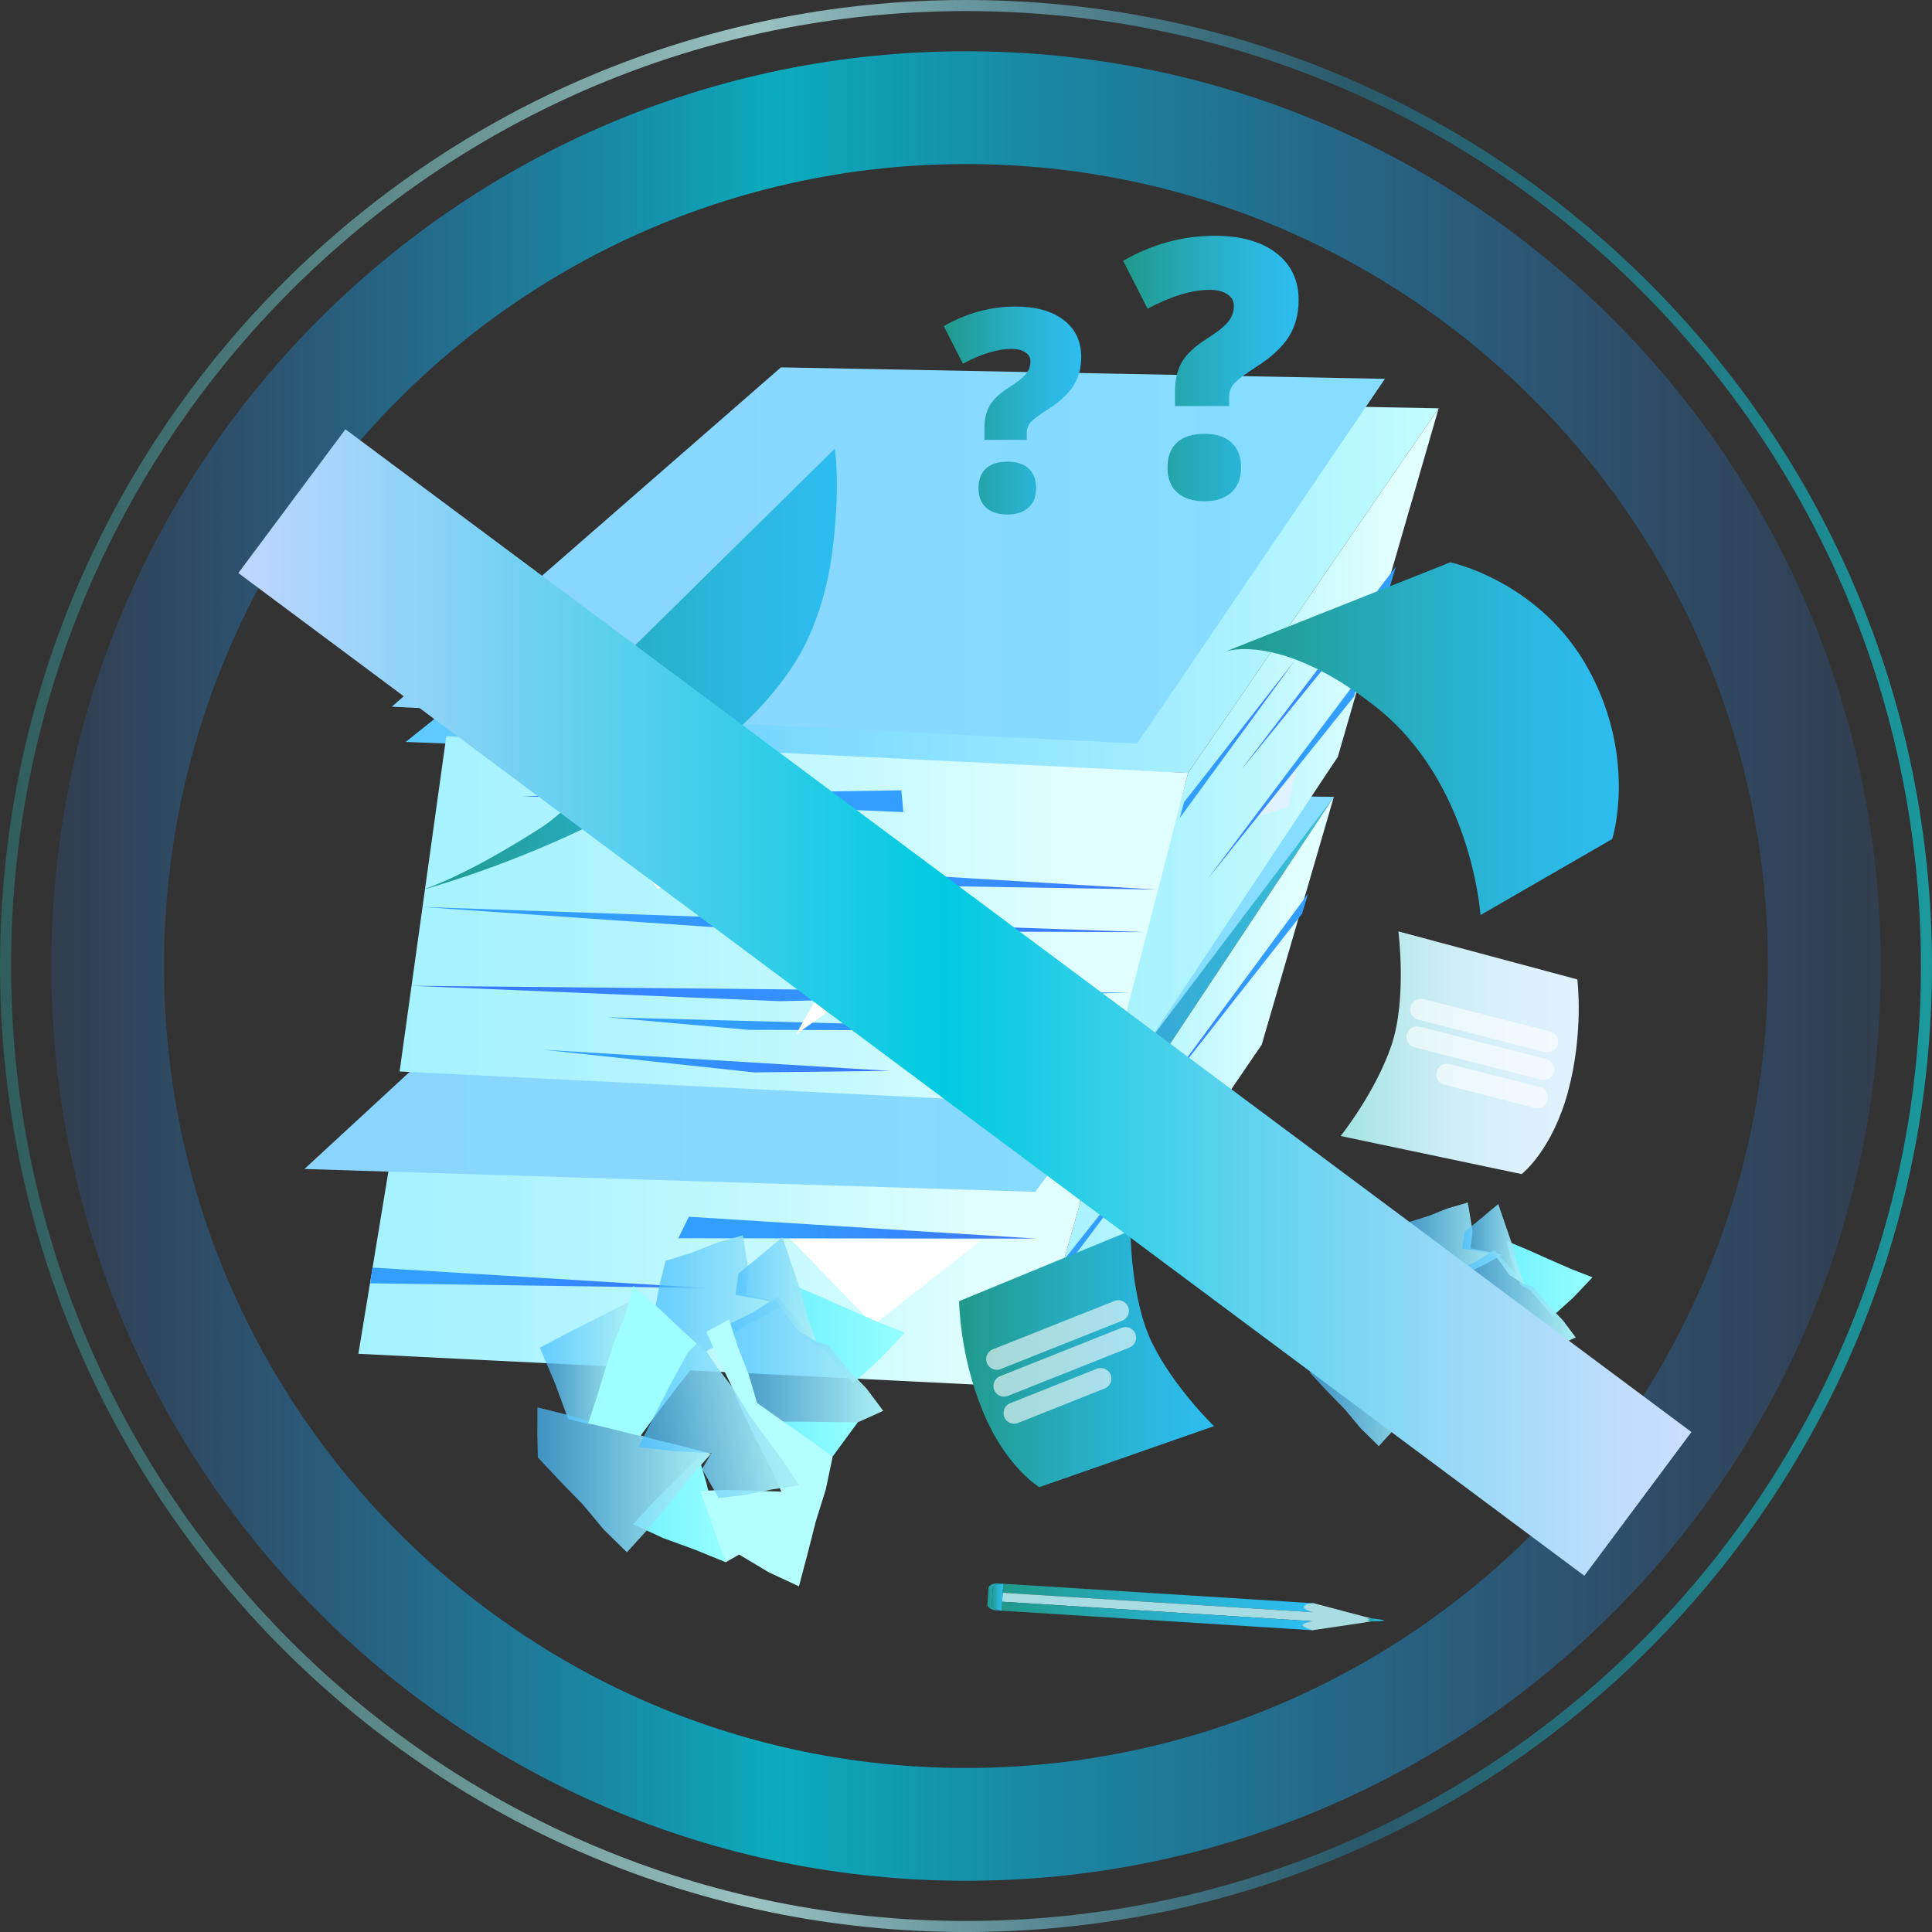 <?xml version="1.0" encoding="utf-8"?>
<!-- Generator: Adobe Illustrator 16.0.4, SVG Export Plug-In . SVG Version: 6.00 Build 0)  -->
<!DOCTYPE svg PUBLIC "-//W3C//DTD SVG 1.1//EN" "http://www.w3.org/Graphics/SVG/1.1/DTD/svg11.dtd">
<svg version="1.1" id="Layer_1" xmlns="http://www.w3.org/2000/svg" xmlns:xlink="http://www.w3.org/1999/xlink" x="0px" y="0px"
	 width="624.908px" height="624.919px" viewBox="0 0 624.908 624.919" enable-background="new 0 0 624.908 624.919"
	 xml:space="preserve">
<rect x="0" y="0" width="624.908" height="624.919" fill="#333333" stroke="none"/>
<g>
	<g>
		<linearGradient id="SVGID_1_" gradientUnits="userSpaceOnUse" x1="16.582" y1="312.459" x2="608.329" y2="312.459">
			<stop  offset="0" style="stop-color:#2C79E6;stop-opacity:0.2"/>
			<stop  offset="0.041" style="stop-color:#2782E5;stop-opacity:0.283"/>
			<stop  offset="0.396" style="stop-color:#00CAE0"/>
			<stop  offset="1" style="stop-color:#2C79E6;stop-opacity:0.2"/>
		</linearGradient>
		<path opacity="0.8" fill="none" stroke="url(#SVGID_1_)" stroke-width="36.487" stroke-miterlimit="10" d="M590.086,312.455
			c0,153.339-124.293,277.639-277.632,277.639c-153.326,0-277.629-124.3-277.629-277.639c0-153.328,124.303-277.631,277.629-277.631
			C465.793,34.824,590.086,159.126,590.086,312.455z"/>
		<linearGradient id="SVGID_2_" gradientUnits="userSpaceOnUse" x1="0" y1="312.459" x2="624.907" y2="312.459">
			<stop  offset="0" style="stop-color:#2C9696;stop-opacity:0.6"/>
			<stop  offset="0.204" style="stop-color:#80CECE;stop-opacity:0.809"/>
			<stop  offset="0.391" style="stop-color:#C9FFFF"/>
			<stop  offset="0.704" style="stop-color:#1B95BD;stop-opacity:0.565"/>
			<stop  offset="1" style="stop-color:#05ECF3;stop-opacity:0.786"/>
		</linearGradient>
		<path opacity="0.7" fill="none" stroke="url(#SVGID_2_)" stroke-width="3.581" stroke-miterlimit="10" d="M623.117,312.455
			c0,171.574-139.086,310.674-310.653,310.674c-171.574,0-310.674-139.1-310.674-310.674c0-171.576,139.1-310.664,310.674-310.664
			C484.031,1.791,623.117,140.878,623.117,312.455z"/>
	</g>
	<g>
		<g>
			<g>
				<g>
					<g enable-background="new    ">
						<g>
							<linearGradient id="SVGID_3_" gradientUnits="userSpaceOnUse" x1="127.984" y1="315.205" x2="431.434" y2="315.205">
								<stop  offset="0" style="stop-color:#2C65FF;stop-opacity:0.9"/>
								<stop  offset="0.547" style="stop-color:#329EFF;stop-opacity:0.8"/>
								<stop  offset="1" style="stop-color:#39E4FF;stop-opacity:0.8"/>
							</linearGradient>
							<polygon fill="url(#SVGID_3_)" points="248.16,254.587 431.434,257.76 353.134,375.822 127.984,364.617 							"/>
						</g>
						<g>
							<linearGradient id="SVGID_4_" gradientUnits="userSpaceOnUse" x1="332.502" y1="353.232" x2="431.434" y2="353.232">
								<stop  offset="0" style="stop-color:#A5F2FF"/>
								<stop  offset="0.201" style="stop-color:#ACF3FF"/>
								<stop  offset="0.491" style="stop-color:#BFF8FF"/>
								<stop  offset="0.833" style="stop-color:#DEFEFF"/>
								<stop  offset="0.87" style="stop-color:#E2FFFF"/>
							</linearGradient>
							<polygon fill="url(#SVGID_4_)" points="431.434,257.76 408.095,337.919 332.502,448.705 353.134,375.822 							"/>
						</g>
						<g>
							<linearGradient id="SVGID_5_" gradientUnits="userSpaceOnUse" x1="115.918" y1="406.661" x2="353.134" y2="406.661">
								<stop  offset="0" style="stop-color:#A5F2FF"/>
								<stop  offset="0.201" style="stop-color:#ACF3FF"/>
								<stop  offset="0.491" style="stop-color:#BFF8FF"/>
								<stop  offset="0.833" style="stop-color:#DEFEFF"/>
								<stop  offset="0.87" style="stop-color:#E2FFFF"/>
							</linearGradient>
							<polygon fill="url(#SVGID_5_)" points="353.134,375.822 332.502,448.705 115.918,437.89 127.984,364.617 							"/>
						</g>
						<g>
							<linearGradient id="SVGID_6_" gradientUnits="userSpaceOnUse" x1="98.467" y1="321.041" x2="431.434" y2="321.041">
								<stop  offset="8.171100e-04" style="stop-color:#8AD4FF"/>
								<stop  offset="0.736" style="stop-color:#87DBFF"/>
								<stop  offset="0.883" style="stop-color:#86DDFF"/>
							</linearGradient>
							<polygon fill="url(#SVGID_6_)" points="230.165,256.576 431.434,257.76 334.841,385.505 98.467,378.113 							"/>
						</g>
					</g>
				</g>
				<g>
					<g enable-background="new    ">
						<g>
							<linearGradient id="SVGID_7_" gradientUnits="userSpaceOnUse" x1="131.224" y1="189.193" x2="465.338" y2="189.193">
								<stop  offset="0.123" style="stop-color:#5ECAFF"/>
								<stop  offset="0.379" style="stop-color:#7CD9FF"/>
								<stop  offset="1" style="stop-color:#C2FDFF"/>
							</linearGradient>
							<polygon fill="url(#SVGID_7_)" points="270.794,128.382 465.338,132.069 384.29,250.004 131.224,239.979 							"/>
						</g>
						<g>
							<linearGradient id="SVGID_8_" gradientUnits="userSpaceOnUse" x1="126.726" y1="179.663" x2="447.945" y2="179.663">
								<stop  offset="8.171100e-04" style="stop-color:#8AD4FF"/>
								<stop  offset="0.736" style="stop-color:#87DBFF"/>
								<stop  offset="0.883" style="stop-color:#86DDFF"/>
							</linearGradient>
							<polygon fill="url(#SVGID_8_)" points="252.605,118.821 447.945,122.539 367.798,240.505 126.726,228.586 							"/>
						</g>
						<g>
							<linearGradient id="SVGID_9_" gradientUnits="userSpaceOnUse" x1="354.264" y1="247.465" x2="465.338" y2="247.465">
								<stop  offset="0" style="stop-color:#A5F2FF"/>
								<stop  offset="0.201" style="stop-color:#ACF3FF"/>
								<stop  offset="0.491" style="stop-color:#BFF8FF"/>
								<stop  offset="0.833" style="stop-color:#DEFEFF"/>
								<stop  offset="0.87" style="stop-color:#E2FFFF"/>
							</linearGradient>
							<polygon fill="url(#SVGID_9_)" points="465.338,132.069 432.722,244.8 354.264,362.861 384.29,250.004 							"/>
						</g>
						<g>
							<linearGradient id="SVGID_10_" gradientUnits="userSpaceOnUse" x1="129.255" y1="298.002" x2="384.29" y2="298.002">
								<stop  offset="0" style="stop-color:#A5F2FF"/>
								<stop  offset="0.201" style="stop-color:#ACF3FF"/>
								<stop  offset="0.491" style="stop-color:#BFF8FF"/>
								<stop  offset="0.833" style="stop-color:#DEFEFF"/>
								<stop  offset="0.87" style="stop-color:#E2FFFF"/>
							</linearGradient>
							<polygon fill="url(#SVGID_10_)" points="384.29,250.004 356.519,357.871 129.255,346.563 144.359,238.132 							"/>
						</g>
					</g>
				</g>
			</g>
			<polygon fill="#FFFFFF" points="187.634,258.839 254.931,260.375 212.883,287.574 			"/>
			<polygon fill="#DFF2FE" points="405.692,264.532 420.21,245.775 416.608,260.999 			"/>
			<linearGradient id="SVGID_11_" gradientUnits="userSpaceOnUse" x1="168.902" y1="259.152" x2="292.196" y2="259.152">
				<stop  offset="0" style="stop-color:#2C65FF;stop-opacity:0.9"/>
				<stop  offset="0.73" style="stop-color:#329EFF"/>
			</linearGradient>
			<polygon fill="url(#SVGID_11_)" points="168.902,257.522 291.564,255.628 292.196,262.675 			"/>
			<polygon fill="#FFFFFF" points="317.435,401.136 254.709,399.8 282.54,428.519 			"/>
			
				<linearGradient id="SVGID_12_" gradientUnits="userSpaceOnUse" x1="-12397.329" y1="397.091" x2="-12281.475" y2="397.091" gradientTransform="matrix(-1 0 0 1 -12062.081 0)">
				<stop  offset="0" style="stop-color:#2C65FF;stop-opacity:0.9"/>
				<stop  offset="0.73" style="stop-color:#329EFF"/>
			</linearGradient>
			<polygon fill="url(#SVGID_12_)" points="335.248,400.625 222.808,393.558 219.394,400.525 			"/>
			<linearGradient id="SVGID_13_" gradientUnits="userSpaceOnUse" x1="132.839" y1="321.349" x2="365.358" y2="321.349">
				<stop  offset="0" style="stop-color:#2C65FF;stop-opacity:0.9"/>
				<stop  offset="0.73" style="stop-color:#329EFF"/>
			</linearGradient>
			<polygon fill="url(#SVGID_13_)" points="132.839,318.853 365.358,321.08 252.411,323.844 			"/>
			
				<linearGradient id="SVGID_14_" gradientUnits="userSpaceOnUse" x1="-12498.712" y1="297.431" x2="-12264.744" y2="297.431" gradientTransform="matrix(-1 0 0 1 -12128.196 0)">
				<stop  offset="0" style="stop-color:#2C65FF;stop-opacity:0.9"/>
				<stop  offset="0.73" style="stop-color:#329EFF"/>
			</linearGradient>
			<polygon fill="url(#SVGID_14_)" points="370.516,301.499 136.548,293.363 248.624,301.128 			"/>
			
				<linearGradient id="SVGID_15_" gradientUnits="userSpaceOnUse" x1="-12490.296" y1="331.221" x2="-12324.705" y2="331.221" gradientTransform="matrix(-1 0 0 1 -12128.196 0)">
				<stop  offset="0" style="stop-color:#2C65FF;stop-opacity:0.9"/>
				<stop  offset="0.73" style="stop-color:#329EFF"/>
			</linearGradient>
			<polygon fill="url(#SVGID_15_)" points="362.1,333.4 196.509,329.042 242.15,333.105 			"/>
			
				<linearGradient id="SVGID_16_" gradientUnits="userSpaceOnUse" x1="-12437.166" y1="284.253" x2="-12320.851" y2="284.253" gradientTransform="matrix(-1 0 0 1 -12063.015 0)">
				<stop  offset="0" style="stop-color:#2C65FF;stop-opacity:0.9"/>
				<stop  offset="0.73" style="stop-color:#329EFF"/>
			</linearGradient>
			<polygon fill="url(#SVGID_16_)" points="374.151,287.743 258.883,280.764 257.836,285.849 			"/>
			
				<linearGradient id="SVGID_17_" gradientUnits="userSpaceOnUse" x1="-12481.795" y1="239.116" x2="-12444.634" y2="239.116" gradientTransform="matrix(-1 0 0 1 -12063.015 0)">
				<stop  offset="0" style="stop-color:#2C65FF;stop-opacity:0.9"/>
				<stop  offset="0.73" style="stop-color:#329EFF"/>
			</linearGradient>
			<polygon fill="url(#SVGID_17_)" points="418.78,213.662 382.966,259.503 381.619,264.57 			"/>
			
				<linearGradient id="SVGID_18_" gradientUnits="userSpaceOnUse" x1="-12450.517" y1="383.047" x2="-12405.322" y2="383.047" gradientTransform="matrix(-1 0 0 1 -12063.015 0)">
				<stop  offset="0" style="stop-color:#2C65FF;stop-opacity:0.9"/>
				<stop  offset="0.73" style="stop-color:#329EFF"/>
			</linearGradient>
			<polygon fill="url(#SVGID_18_)" points="387.502,352.917 343.644,408.105 342.308,413.177 			"/>
			
				<linearGradient id="SVGID_19_" gradientUnits="userSpaceOnUse" x1="-1187.933" y1="-6430.074" x2="-1150.6" y2="-6430.074" gradientTransform="matrix(1.304 0.016 0.016 -1.3 2039.667 -8091.22)">
				<stop  offset="0" style="stop-color:#2C65FF;stop-opacity:0.9"/>
				<stop  offset="0.73" style="stop-color:#329EFF"/>
			</linearGradient>
			<polygon fill="url(#SVGID_19_)" points="390.488,284.457 437.982,225.257 439.948,218.671 			"/>
			
				<linearGradient id="SVGID_20_" gradientUnits="userSpaceOnUse" x1="-1179.821" y1="-6402.701" x2="-1142.046" y2="-6402.701" gradientTransform="matrix(1.304 0.016 0.016 -1.3 2039.667 -8091.22)">
				<stop  offset="0" style="stop-color:#2C65FF;stop-opacity:0.9"/>
				<stop  offset="0.73" style="stop-color:#329EFF"/>
			</linearGradient>
			<polygon fill="url(#SVGID_20_)" points="401.489,248.986 449.56,189.814 451.525,183.218 			"/>
			
				<linearGradient id="SVGID_21_" gradientUnits="userSpaceOnUse" x1="-1199.46" y1="-6484.318" x2="-1162.858" y2="-6484.318" gradientTransform="matrix(1.304 0.016 0.016 -1.3 2039.667 -8091.22)">
				<stop  offset="0" style="stop-color:#2C65FF;stop-opacity:0.9"/>
				<stop  offset="0.73" style="stop-color:#329EFF"/>
			</linearGradient>
			<polygon fill="url(#SVGID_21_)" points="374.616,354.83 421.154,295.58 423.123,288.997 			"/>
			
				<linearGradient id="SVGID_22_" gradientUnits="userSpaceOnUse" x1="-12291.453" y1="413.31" x2="-12182.762" y2="413.31" gradientTransform="matrix(-1 0 0 1 -12063.015 0)">
				<stop  offset="0" style="stop-color:#2C65FF;stop-opacity:0.9"/>
				<stop  offset="0.73" style="stop-color:#329EFF"/>
			</linearGradient>
			<polygon fill="url(#SVGID_22_)" points="228.438,416.625 120.49,409.996 119.747,415.089 			"/>
			
				<linearGradient id="SVGID_23_" gradientUnits="userSpaceOnUse" x1="-12350.693" y1="343.206" x2="-12238.746" y2="343.206" gradientTransform="matrix(-1 0 0 1 -12063.015 0)">
				<stop  offset="0" style="stop-color:#2C65FF;stop-opacity:0.9"/>
				<stop  offset="0.73" style="stop-color:#329EFF"/>
			</linearGradient>
			<polygon fill="url(#SVGID_23_)" points="287.679,346.369 175.731,339.541 243.986,346.871 			"/>
			<polygon fill="#FFFFFF" points="284.913,285.962 304.209,286.408 288.28,337.638 279.856,318.687 257.427,334.607 			"/>
		</g>
		<g>
			<g>
				<linearGradient id="SVGID_24_" gradientUnits="userSpaceOnUse" x1="440.871" y1="523.861" x2="447.65" y2="523.861">
					<stop  offset="0" style="stop-color:#20998A"/>
					<stop  offset="0.044" style="stop-color:#219B90"/>
					<stop  offset="0.463" style="stop-color:#27ADC2"/>
					<stop  offset="0.781" style="stop-color:#2BB8E1"/>
					<stop  offset="0.958" style="stop-color:#2CBCED"/>
				</linearGradient>
				<path fill="url(#SVGID_24_)" d="M443.13,523.417c0,0,4.232,0.445,4.508,0.724c0.289,0.27-4.57,0.314-4.57,0.314
					s-2.395,0.031-2.183-0.75C441.089,522.933,443.13,523.417,443.13,523.417z"/>
				<linearGradient id="SVGID_25_" gradientUnits="userSpaceOnUse" x1="324.329" y1="516.877" x2="424.949" y2="516.877">
					<stop  offset="0" style="stop-color:#20998A"/>
					<stop  offset="0.044" style="stop-color:#219B90"/>
					<stop  offset="0.463" style="stop-color:#27ADC2"/>
					<stop  offset="0.781" style="stop-color:#2BB8E1"/>
					<stop  offset="0.958" style="stop-color:#2CBCED"/>
				</linearGradient>
				<polygon fill="url(#SVGID_25_)" points="324.329,515.181 324.505,512.265 424.949,518.574 424.763,521.489 				"/>
				<polygon fill="#A7DCE2" points="324.144,518.083 324.329,515.181 424.763,521.489 424.577,524.382 				"/>
				<linearGradient id="SVGID_26_" gradientUnits="userSpaceOnUse" x1="323.959" y1="522.689" x2="424.577" y2="522.689">
					<stop  offset="0" style="stop-color:#20998A"/>
					<stop  offset="0.044" style="stop-color:#219B90"/>
					<stop  offset="0.463" style="stop-color:#27ADC2"/>
					<stop  offset="0.781" style="stop-color:#2BB8E1"/>
					<stop  offset="0.958" style="stop-color:#2CBCED"/>
				</linearGradient>
				<polygon fill="url(#SVGID_26_)" points="323.959,520.987 324.144,518.083 424.577,524.382 424.4,527.294 				"/>
				<path fill="#A7DCE2" d="M425.032,518.585c0,0-2.373-0.141-3.173,0.928c-0.796,1.066,2.987,1.976,2.987,1.976
					s-5.38,0.444-5.307,1.122c0.094,0.684,2.57,0.844,2.57,0.844s0.298,0.436,0.984,0.586c0.678,0.138,1.576,0.357,1.576,0.357
					s-2.883,0.43-3.312,1.098c-0.428,0.658,3.128,1.809,3.128,1.809s18.775-2.737,18.822-2.831c0.054-0.11-0.596-0.138-0.715-0.22
					c-0.132-0.075-0.604-0.05-0.159-0.207c0.445-0.156,0.955-0.119,0.695-0.146c-0.25-0.01-0.88-0.361-0.88-0.361l1.131-0.104
					L425.032,518.585z"/>
				<linearGradient id="SVGID_28_" gradientUnits="userSpaceOnUse" x1="319.375" y1="516.578" x2="324.484" y2="516.578">
					<stop  offset="0" style="stop-color:#20998A"/>
					<stop  offset="0.044" style="stop-color:#219B90"/>
					<stop  offset="0.463" style="stop-color:#27ADC2"/>
					<stop  offset="0.781" style="stop-color:#2BB8E1"/>
					<stop  offset="0.958" style="stop-color:#2CBCED"/>
				</linearGradient>
				<path fill="url(#SVGID_28_)" d="M320.759,519.13l0.341-5.416c0.065-0.91,1.568-1.559,3.385-1.449l-1.398-0.081
					c-1.802-0.122-3.312,0.526-3.368,1.437l-0.341,5.43c-0.059,0.914,1.362,1.73,3.171,1.843l1.393,0.094
					C322.131,520.875,320.701,520.05,320.759,519.13z"/>
				<linearGradient id="SVGID_29_" gradientUnits="userSpaceOnUse" x1="320.757" y1="516.62" x2="324.505" y2="516.62">
					<stop  offset="0" style="stop-color:#20998A"/>
					<stop  offset="0.044" style="stop-color:#219B90"/>
					<stop  offset="0.463" style="stop-color:#27ADC2"/>
					<stop  offset="0.781" style="stop-color:#2BB8E1"/>
					<stop  offset="0.958" style="stop-color:#2CBCED"/>
				</linearGradient>
				<path fill="url(#SVGID_29_)" d="M324.484,512.265c-1.816-0.109-3.319,0.539-3.385,1.449l-0.341,5.416
					c-0.058,0.92,1.372,1.744,3.182,1.856h0.019l0.546-8.722H324.484z"/>
			</g>
		</g>
		<g>
			<linearGradient id="SVGID_30_" gradientUnits="userSpaceOnUse" x1="433.641" y1="340.511" x2="510.644" y2="340.511">
				<stop  offset="0" style="stop-color:#A3E3E1"/>
				<stop  offset="0.221" style="stop-color:#BAE9EC"/>
				<stop  offset="0.484" style="stop-color:#CFEEF6"/>
				<stop  offset="0.745" style="stop-color:#DBF1FC"/>
				<stop  offset="1" style="stop-color:#DFF2FE"/>
			</linearGradient>
			<path fill="url(#SVGID_30_)" d="M510.197,316.796c0,0,2.154,17.058-2.996,36.203c-5.138,19.157-15.025,26.766-15.025,26.766
				l-58.535-12.32c0,0,11.383-14.305,16.439-29.381c5.054-15.072,2.226-36.807,2.226-36.807L510.197,316.796z"/>
			<g>
				
					<line opacity="0.6" stroke="#FFFFFF" stroke-width="6.864" stroke-linecap="round" stroke-miterlimit="10" x1="500.524" y1="336.96" x2="459.551" y2="326.49"/>
				
					<line opacity="0.6" stroke="#FFFFFF" stroke-width="6.864" stroke-linecap="round" stroke-miterlimit="10" x1="499.336" y1="345.886" x2="458.352" y2="335.406"/>
				
					<line opacity="0.6" stroke="#FFFFFF" stroke-width="6.864" stroke-linecap="round" stroke-miterlimit="10" x1="497.2" y1="354.977" x2="467.983" y2="347.5"/>
			</g>
		</g>
		<g>
			<linearGradient id="SVGID_31_" gradientUnits="userSpaceOnUse" x1="310.236" y1="439.528" x2="392.657" y2="439.528">
				<stop  offset="0" style="stop-color:#20998A"/>
				<stop  offset="0.044" style="stop-color:#219B90"/>
				<stop  offset="0.463" style="stop-color:#27ADC2"/>
				<stop  offset="0.781" style="stop-color:#2BB8E1"/>
				<stop  offset="0.958" style="stop-color:#2CBCED"/>
			</linearGradient>
			<path fill="url(#SVGID_31_)" d="M310.236,420.857c0,0,0.058,17.199,7.619,35.529c7.549,18.329,18.328,24.631,18.328,24.631
				l56.474-19.725c0,0-13.125-12.729-20.062-27.029c-6.951-14.314-6.932-36.225-6.932-36.225L310.236,420.857z"/>
			<g>
				
					<line opacity="0.6" stroke="#FFFFFF" stroke-width="6.864" stroke-linecap="round" stroke-miterlimit="10" x1="322.418" y1="439.623" x2="361.723" y2="423.993"/>
				
					<line opacity="0.6" stroke="#FFFFFF" stroke-width="6.864" stroke-linecap="round" stroke-miterlimit="10" x1="324.755" y1="448.313" x2="364.043" y2="432.676"/>
				
					<line opacity="0.6" stroke="#FFFFFF" stroke-width="6.864" stroke-linecap="round" stroke-miterlimit="10" x1="328.022" y1="457.063" x2="356.045" y2="445.912"/>
			</g>
		</g>
		<linearGradient id="SVGID_32_" gradientUnits="userSpaceOnUse" x1="396.489" y1="238.932" x2="523.612" y2="238.932">
			<stop  offset="0" style="stop-color:#20998A"/>
			<stop  offset="0.044" style="stop-color:#219B90"/>
			<stop  offset="0.463" style="stop-color:#27ADC2"/>
			<stop  offset="0.781" style="stop-color:#2BB8E1"/>
			<stop  offset="0.958" style="stop-color:#2CBCED"/>
		</linearGradient>
		<path fill="url(#SVGID_32_)" d="M478.871,295.981c0,0-2.79-42.823-33.72-67.237c-30.926-24.406-48.662-18.041-48.662-18.041
			l72.626-28.82c0,0,29.387,6.166,44.952,35.099c15.563,28.936,7.41,54.397,7.41,54.397L478.871,295.981z"/>
		<linearGradient id="SVGID_33_" gradientUnits="userSpaceOnUse" x1="134.525" y1="216.779" x2="270.681" y2="216.779">
			<stop  offset="0" style="stop-color:#20998A"/>
			<stop  offset="0.044" style="stop-color:#219B90"/>
			<stop  offset="0.463" style="stop-color:#27ADC2"/>
			<stop  offset="0.781" style="stop-color:#2BB8E1"/>
			<stop  offset="0.958" style="stop-color:#2CBCED"/>
		</linearGradient>
		<path fill="url(#SVGID_33_)" d="M257.142,214.235c0,0,9.016-12.884,11.947-34.96c2.931-22.09,0.918-34.127,0.918-34.127
			l-72.168,71.027c0,0,4.247,34.236-23.304,51.826c-27.552,17.609-40.01,20.408-40.01,20.408S225.729,264.673,257.142,214.235z"/>
		<g>
			<linearGradient id="SVGID_34_" gradientUnits="userSpaceOnUse" x1="363.269" y1="119.2" x2="420.043" y2="119.2">
				<stop  offset="0" style="stop-color:#20998A"/>
				<stop  offset="0.044" style="stop-color:#219B90"/>
				<stop  offset="0.463" style="stop-color:#27ADC2"/>
				<stop  offset="0.781" style="stop-color:#2BB8E1"/>
				<stop  offset="0.958" style="stop-color:#2CBCED"/>
			</linearGradient>
			<path fill="url(#SVGID_34_)" d="M380.062,131.323v-4.897c0-3.711,0.768-6.853,2.292-9.423c1.511-2.562,4.21-5.054,8.078-7.486
				c3.079-1.938,5.289-3.681,6.644-5.231c1.336-1.568,2.021-3.349,2.021-5.352c0-1.596-0.725-2.865-2.172-3.794
				c-1.445-0.928-3.33-1.392-5.641-1.392c-5.731,0-12.439,2.031-20.102,6.094l-7.913-15.492c9.453-5.398,19.316-8.088,29.61-8.088
				c8.471,0,15.104,1.861,19.926,5.583c4.824,3.722,7.237,8.787,7.237,15.204c0,4.593-1.077,8.571-3.212,11.929
				c-2.15,3.36-5.583,6.54-10.285,9.546c-3.982,2.58-6.483,4.455-7.478,5.658c-1.013,1.188-1.521,2.615-1.521,4.251v2.891H380.062z
				 M377.622,151.261c0-3.49,1.009-6.189,3.041-8.082c2.031-1.9,5.02-2.856,8.972-2.856c3.794,0,6.706,0.963,8.737,2.875
				c2.032,1.922,3.051,4.603,3.051,8.063c0,3.447-1.058,6.131-3.171,8.021c-2.104,1.903-4.984,2.855-8.617,2.855
				c-3.767,0-6.699-0.943-8.83-2.817C378.679,157.437,377.622,154.756,377.622,151.261z"/>
		</g>
		<g>
			<linearGradient id="SVGID_35_" gradientUnits="userSpaceOnUse" x1="305.257" y1="132.786" x2="349.728" y2="132.786">
				<stop  offset="0" style="stop-color:#20998A"/>
				<stop  offset="0.044" style="stop-color:#219B90"/>
				<stop  offset="0.463" style="stop-color:#27ADC2"/>
				<stop  offset="0.781" style="stop-color:#2BB8E1"/>
				<stop  offset="0.958" style="stop-color:#2CBCED"/>
			</linearGradient>
			<path fill="url(#SVGID_35_)" d="M318.418,142.289v-3.84c0-2.912,0.584-5.38,1.772-7.383c1.198-2.007,3.305-3.963,6.336-5.863
				c2.414-1.523,4.148-2.883,5.204-4.1c1.05-1.227,1.577-2.615,1.577-4.195c0-1.25-0.564-2.244-1.687-2.965
				c-1.132-0.728-2.608-1.098-4.417-1.098c-4.489,0-9.74,1.596-15.75,4.777l-6.197-12.132c7.395-4.22,15.128-6.335,23.191-6.335
				c6.624,0,11.833,1.457,15.611,4.366c3.776,2.915,5.668,6.894,5.668,11.923c0,3.589-0.845,6.705-2.524,9.332
				c-1.679,2.633-4.359,5.129-8.052,7.474c-3.118,2.025-5.083,3.508-5.863,4.437c-0.786,0.946-1.185,2.05-1.185,3.319v2.282H318.418
				z M316.502,157.9c0-2.732,0.786-4.852,2.381-6.332c1.586-1.486,3.926-2.229,7.022-2.229c2.978,0,5.263,0.742,6.847,2.244
				c1.596,1.502,2.383,3.602,2.383,6.316c0,2.703-0.824,4.797-2.476,6.289c-1.644,1.477-3.897,2.227-6.754,2.227
				c-2.939,0-5.25-0.73-6.919-2.195C317.325,162.734,316.502,160.637,316.502,157.9z"/>
		</g>
		<g>
			<g>
				<linearGradient id="SVGID_36_" gradientUnits="userSpaceOnUse" x1="256.334" y1="431.515" x2="292.726" y2="431.515">
					<stop  offset="0" style="stop-color:#72F2FF"/>
					<stop  offset="1" style="stop-color:#96FFFF"/>
				</linearGradient>
				<polygon fill="url(#SVGID_36_)" points="275.926,447.423 284.606,439.58 292.726,431.042 283.663,427.492 274.515,423.472 
					265.385,419.421 256.334,415.607 259.032,424.892 262.364,434.162 266.527,436.47 				"/>
			</g>
			<g>
				<linearGradient id="SVGID_37_" gradientUnits="userSpaceOnUse" x1="204.757" y1="488.291" x2="234.739" y2="488.291">
					<stop  offset="0" style="stop-color:#72F2FF"/>
					<stop  offset="1" style="stop-color:#96FFFF"/>
				</linearGradient>
				<polygon fill="url(#SVGID_37_)" points="204.757,493.011 214.553,497.506 224.796,501.255 234.739,505.309 232.354,496.96 
					230.545,488.296 228.495,479.678 226.019,471.273 218.905,478.464 211.622,485.625 				"/>
			</g>
			<g>
				
					<linearGradient id="SVGID_38_" gradientUnits="userSpaceOnUse" x1="151.034" y1="440.719" x2="180.85" y2="440.719" gradientTransform="matrix(1 0 0 1 23.556 0)">
					<stop  offset="0.003" style="stop-color:#46BDFF;stop-opacity:0.7"/>
					<stop  offset="0.01" style="stop-color:#47BDFF;stop-opacity:0.702"/>
					<stop  offset="0.468" style="stop-color:#7CD8FA;stop-opacity:0.84"/>
					<stop  offset="0.812" style="stop-color:#9DE8F6;stop-opacity:0.943"/>
					<stop  offset="1" style="stop-color:#A9EEF5"/>
				</linearGradient>
				<polygon fill="url(#SVGID_38_)" points="183.747,458.972 179.524,447.423 174.59,435.923 184.608,430.635 194.524,425.626 
					204.405,420.617 201.1,430.669 197.659,440.708 194.813,450.931 191.147,460.822 				"/>
			</g>
			<g>
				
					<linearGradient id="SVGID_39_" gradientUnits="userSpaceOnUse" x1="188.205" y1="418.715" x2="231.138" y2="418.715" gradientTransform="matrix(1 0 0 1 23.556 0)">
					<stop  offset="0.003" style="stop-color:#46BDFF;stop-opacity:0.7"/>
					<stop  offset="0.01" style="stop-color:#47BDFF;stop-opacity:0.702"/>
					<stop  offset="0.468" style="stop-color:#7CD8FA;stop-opacity:0.84"/>
					<stop  offset="0.812" style="stop-color:#9DE8F6;stop-opacity:0.943"/>
					<stop  offset="1" style="stop-color:#A9EEF5"/>
				</linearGradient>
				<polygon fill="url(#SVGID_39_)" points="211.761,423.779 213.299,415.753 215.259,407.816 223.646,405.227 231.861,401.972 
					240.257,399.541 242.268,411.823 241.36,418.798 254.693,421.472 248.179,425.19 241.109,428.651 234.385,433.51 
					227.148,437.89 219.683,430.469 				"/>
			</g>
			<g>
				
					<linearGradient id="SVGID_40_" gradientUnits="userSpaceOnUse" x1="211.292" y1="440.046" x2="262.128" y2="440.046" gradientTransform="matrix(1 0 0 1 23.556 0)">
					<stop  offset="0.003" style="stop-color:#46BDFF;stop-opacity:0.7"/>
					<stop  offset="0.01" style="stop-color:#47BDFF;stop-opacity:0.702"/>
					<stop  offset="0.468" style="stop-color:#7CD8FA;stop-opacity:0.84"/>
					<stop  offset="0.812" style="stop-color:#9DE8F6;stop-opacity:0.943"/>
					<stop  offset="1" style="stop-color:#A9EEF5"/>
				</linearGradient>
				<polygon fill="url(#SVGID_40_)" points="251.483,460.626 263.94,460.207 276.472,460.505 285.684,456.333 280.229,449.066 
					273.744,442.332 267.872,435.068 264.06,433.993 251.454,419.466 243.357,424.57 234.848,428.827 237.9,438 241.288,446.815 
					244.385,455.775 				"/>
			</g>
			<g>
				<linearGradient id="SVGID_41_" gradientUnits="userSpaceOnUse" x1="251.843" y1="465.449" x2="277.435" y2="465.449">
					<stop  offset="0" style="stop-color:#72F2FF"/>
					<stop  offset="1" style="stop-color:#96FFFF"/>
				</linearGradient>
				<polygon fill="url(#SVGID_41_)" points="269.339,471.097 277.436,460.06 264.551,459.913 251.843,459.8 260.535,465.542 				"/>
			</g>
			<g>
				
					<linearGradient id="SVGID_42_" gradientUnits="userSpaceOnUse" x1="214.365" y1="417.083" x2="240.504" y2="417.083" gradientTransform="matrix(1 0 0 1 23.556 0)">
					<stop  offset="0.003" style="stop-color:#46BDFF;stop-opacity:0.7"/>
					<stop  offset="0.01" style="stop-color:#47BDFF;stop-opacity:0.702"/>
					<stop  offset="0.468" style="stop-color:#7CD8FA;stop-opacity:0.84"/>
					<stop  offset="0.812" style="stop-color:#9DE8F6;stop-opacity:0.943"/>
					<stop  offset="1" style="stop-color:#A9EEF5"/>
				</linearGradient>
				<polygon fill="url(#SVGID_42_)" points="238.855,411.917 245.915,406.164 253.05,400.173 255.963,408.707 258.865,417.071 
					261.019,425.673 264.06,433.993 257.706,430.042 251.474,421.359 237.921,418.807 				"/>
			</g>
			<g>
				
					<linearGradient id="SVGID_43_" gradientUnits="userSpaceOnUse" x1="150.238" y1="478.655" x2="206.469" y2="478.655" gradientTransform="matrix(1 0 0 1 23.556 0)">
					<stop  offset="0.003" style="stop-color:#46BDFF;stop-opacity:0.7"/>
					<stop  offset="0.01" style="stop-color:#47BDFF;stop-opacity:0.702"/>
					<stop  offset="0.468" style="stop-color:#7CD8FA;stop-opacity:0.84"/>
					<stop  offset="0.812" style="stop-color:#9DE8F6;stop-opacity:0.943"/>
					<stop  offset="1" style="stop-color:#A9EEF5"/>
				</linearGradient>
				<polygon fill="url(#SVGID_43_)" points="173.841,455.226 173.794,463.436 173.967,471.412 181.147,479.076 188.515,486.628 
					195.276,494.726 202.781,502.083 209.851,494.308 216.613,486.22 223.115,477.917 230.024,470.189 220.759,467.778 
					211.268,465.458 201.911,462.712 192.474,460.189 183.089,457.517 				"/>
			</g>
			<g>
				<polygon fill="#B3FFFF" points="234.721,505.309 239.078,502.824 248.614,508.539 258.421,513.112 261.157,502.777 
					263.856,492.173 267.114,481.718 269.339,471.097 261.323,465.33 253.106,459.633 244.858,453.768 242.159,444.585 
					238.697,435.764 235.824,426.786 228.476,430.773 232.382,439.542 236.502,448.038 240.267,456.703 244.31,465.236 
					248.718,473.603 252.732,482.462 243.728,482.158 235.015,481.914 226.558,482.22 230.535,493.669 				"/>
			</g>
			<g>
				<polygon fill="#9EFFFF" points="204.832,415.886 202.336,425.105 198.791,433.714 195.879,442.539 193.188,451.433 
					190.259,460.364 198.81,462.414 207.096,464.511 213.948,455.292 220.989,446.125 228.226,437.166 220.502,430.191 
					212.873,422.97 				"/>
			</g>
			<g>
				
					<linearGradient id="SVGID_44_" gradientUnits="userSpaceOnUse" x1="-459.625" y1="1471.401" x2="-410.415" y2="1471.401" gradientTransform="matrix(0.986 -0.167 0.167 0.986 412.683 -1064.189)">
					<stop  offset="0.003" style="stop-color:#46BDFF;stop-opacity:0.7"/>
					<stop  offset="0.01" style="stop-color:#47BDFF;stop-opacity:0.702"/>
					<stop  offset="0.468" style="stop-color:#7CD8FA;stop-opacity:0.84"/>
					<stop  offset="0.812" style="stop-color:#9DE8F6;stop-opacity:0.943"/>
					<stop  offset="1" style="stop-color:#A9EEF5"/>
				</linearGradient>
				<polygon fill="url(#SVGID_44_)" points="232.466,484.566 241.117,483.494 249.675,481.775 258.515,480.44 253.188,472.39 
					247.53,464.809 242.028,457.138 237.141,449.06 231.426,441.507 226.184,433.742 222.447,437.498 216.927,447.686 
					211.642,457.962 206.5,468.057 218.086,469.392 230.156,470.003 227.075,475.152 				"/>
			</g>
		</g>
		<g>
			<g>
				<linearGradient id="SVGID_45_" gradientUnits="userSpaceOnUse" x1="487.128" y1="413.528" x2="515.089" y2="413.528">
					<stop  offset="0" style="stop-color:#72F2FF"/>
					<stop  offset="1" style="stop-color:#96FFFF"/>
				</linearGradient>
				<polygon fill="url(#SVGID_45_)" points="502.192,425.754 508.854,419.726 515.089,413.158 508.13,410.431 501.107,407.353 
					494.086,404.236 487.128,401.302 489.207,408.437 491.764,415.56 494.956,417.333 				"/>
			</g>
			<g>
				<linearGradient id="SVGID_46_" gradientUnits="userSpaceOnUse" x1="447.5" y1="457.157" x2="470.532" y2="457.157">
					<stop  offset="0" style="stop-color:#72F2FF"/>
					<stop  offset="1" style="stop-color:#96FFFF"/>
				</linearGradient>
				<polygon fill="url(#SVGID_46_)" points="447.5,460.785 455.024,464.246 462.899,467.117 470.532,470.226 468.695,463.825 
					467.313,457.166 465.735,450.542 463.836,444.087 458.362,449.615 452.77,455.107 				"/>
			</g>
			<g>
				
					<linearGradient id="SVGID_47_" gradientUnits="userSpaceOnUse" x1="400.752" y1="420.599" x2="423.675" y2="420.599" gradientTransform="matrix(1 0 0 1 23.556 0)">
					<stop  offset="0.003" style="stop-color:#46BDFF;stop-opacity:0.7"/>
					<stop  offset="0.01" style="stop-color:#47BDFF;stop-opacity:0.702"/>
					<stop  offset="0.468" style="stop-color:#7CD8FA;stop-opacity:0.84"/>
					<stop  offset="0.812" style="stop-color:#9DE8F6;stop-opacity:0.943"/>
					<stop  offset="1" style="stop-color:#A9EEF5"/>
				</linearGradient>
				<polygon fill="url(#SVGID_47_)" points="431.341,434.623 428.114,425.754 424.308,416.908 432.007,412.845 439.634,409.001 
					447.23,405.146 444.688,412.879 442.046,420.579 439.847,428.445 437.035,436.052 				"/>
			</g>
			<g>
				
					<linearGradient id="SVGID_48_" gradientUnits="userSpaceOnUse" x1="429.324" y1="403.688" x2="462.312" y2="403.688" gradientTransform="matrix(1 0 0 1 23.556 0)">
					<stop  offset="0.003" style="stop-color:#46BDFF;stop-opacity:0.7"/>
					<stop  offset="0.01" style="stop-color:#47BDFF;stop-opacity:0.702"/>
					<stop  offset="0.468" style="stop-color:#7CD8FA;stop-opacity:0.84"/>
					<stop  offset="0.812" style="stop-color:#9DE8F6;stop-opacity:0.943"/>
					<stop  offset="1" style="stop-color:#A9EEF5"/>
				</linearGradient>
				<polygon fill="url(#SVGID_48_)" points="452.88,407.584 454.059,401.416 455.56,395.311 462.009,393.327 468.325,390.819 
					474.774,388.957 476.323,398.39 475.627,403.753 485.868,405.81 480.868,408.669 475.432,411.322 470.263,415.052 
					464.697,418.418 458.964,412.722 				"/>
			</g>
			<g>
				
					<linearGradient id="SVGID_49_" gradientUnits="userSpaceOnUse" x1="447.06" y1="420.083" x2="486.132" y2="420.083" gradientTransform="matrix(1 0 0 1 23.556 0)">
					<stop  offset="0.003" style="stop-color:#46BDFF;stop-opacity:0.7"/>
					<stop  offset="0.01" style="stop-color:#47BDFF;stop-opacity:0.702"/>
					<stop  offset="0.468" style="stop-color:#7CD8FA;stop-opacity:0.84"/>
					<stop  offset="0.812" style="stop-color:#9DE8F6;stop-opacity:0.943"/>
					<stop  offset="1" style="stop-color:#A9EEF5"/>
				</linearGradient>
				<polygon fill="url(#SVGID_49_)" points="483.397,435.892 492.972,435.58 502.602,435.802 509.688,432.601 505.486,427.017 
					500.505,421.841 495.997,416.255 493.066,415.421 483.382,404.274 477.156,408.186 470.616,411.458 472.966,418.519 
					475.562,425.285 477.946,432.175 				"/>
			</g>
			<g>
				<linearGradient id="SVGID_50_" gradientUnits="userSpaceOnUse" x1="483.685" y1="439.595" x2="503.352" y2="439.595">
					<stop  offset="0" style="stop-color:#72F2FF"/>
					<stop  offset="1" style="stop-color:#96FFFF"/>
				</linearGradient>
				<polygon fill="url(#SVGID_50_)" points="497.129,443.937 503.352,435.46 493.445,435.347 483.686,435.253 490.357,439.67 				
					"/>
			</g>
			<g>
				
					<linearGradient id="SVGID_51_" gradientUnits="userSpaceOnUse" x1="449.416" y1="402.426" x2="469.511" y2="402.426" gradientTransform="matrix(1 0 0 1 23.556 0)">
					<stop  offset="0.003" style="stop-color:#46BDFF;stop-opacity:0.7"/>
					<stop  offset="0.01" style="stop-color:#47BDFF;stop-opacity:0.702"/>
					<stop  offset="0.468" style="stop-color:#7CD8FA;stop-opacity:0.84"/>
					<stop  offset="0.812" style="stop-color:#9DE8F6;stop-opacity:0.943"/>
					<stop  offset="1" style="stop-color:#A9EEF5"/>
				</linearGradient>
				<polygon fill="url(#SVGID_51_)" points="473.695,398.464 479.122,394.048 484.614,389.43 486.841,395.998 489.075,402.424 
					490.728,409.039 493.066,415.421 488.184,412.4 483.389,405.728 472.972,403.773 				"/>
			</g>
			<g>
				
					<linearGradient id="SVGID_52_" gradientUnits="userSpaceOnUse" x1="400.141" y1="449.754" x2="443.359" y2="449.754" gradientTransform="matrix(1 0 0 1 23.556 0)">
					<stop  offset="0.003" style="stop-color:#46BDFF;stop-opacity:0.7"/>
					<stop  offset="0.01" style="stop-color:#47BDFF;stop-opacity:0.702"/>
					<stop  offset="0.468" style="stop-color:#7CD8FA;stop-opacity:0.84"/>
					<stop  offset="0.812" style="stop-color:#9DE8F6;stop-opacity:0.943"/>
					<stop  offset="1" style="stop-color:#A9EEF5"/>
				</linearGradient>
				<polygon fill="url(#SVGID_52_)" points="423.734,431.749 423.696,438.056 423.838,444.178 429.354,450.078 435.005,455.875 
					440.209,462.101 445.979,467.759 451.415,461.787 456.61,455.568 461.6,449.188 466.915,443.241 459.802,441.398 
					452.51,439.605 445.312,437.498 438.048,435.56 430.841,433.51 				"/>
			</g>
			<g>
				<polygon fill="#B3FFFF" points="470.522,470.236 473.864,468.314 481.2,472.712 488.724,476.24 490.841,468.289 
					492.915,460.144 495.42,452.1 497.129,443.937 490.96,439.51 484.651,435.125 478.315,430.635 476.236,423.566 473.576,416.794 
					471.369,409.892 465.719,412.955 468.724,419.698 471.885,426.231 474.79,432.88 477.89,439.439 481.276,445.869 
					484.373,452.677 477.444,452.433 470.745,452.257 464.243,452.489 467.313,461.286 				"/>
			</g>
			<g>
				<polygon fill="#9EFFFF" points="447.557,401.515 445.644,408.613 442.918,415.208 440.673,421.99 438.612,428.827 
					436.348,435.699 442.927,437.265 449.29,438.89 454.56,431.804 459.967,424.754 465.522,417.871 459.598,412.509 
					453.731,406.964 				"/>
			</g>
			<g>
				
					<linearGradient id="SVGID_53_" gradientUnits="userSpaceOnUse" x1="-216.279" y1="1486.966" x2="-178.452" y2="1486.966" gradientTransform="matrix(0.986 -0.167 0.167 0.986 412.683 -1064.189)">
					<stop  offset="0.003" style="stop-color:#46BDFF;stop-opacity:0.7"/>
					<stop  offset="0.01" style="stop-color:#47BDFF;stop-opacity:0.702"/>
					<stop  offset="0.468" style="stop-color:#7CD8FA;stop-opacity:0.84"/>
					<stop  offset="0.812" style="stop-color:#9DE8F6;stop-opacity:0.943"/>
					<stop  offset="1" style="stop-color:#A9EEF5"/>
				</linearGradient>
				<polygon fill="url(#SVGID_53_)" points="468.79,454.289 475.432,453.464 482.009,452.157 488.816,451.116 484.709,444.94 
					480.365,439.115 476.144,433.215 472.379,427 467.989,421.208 463.955,415.237 461.091,418.13 456.843,425.949 452.788,433.855 
					448.836,441.611 457.741,442.639 467.019,443.103 464.642,447.053 				"/>
			</g>
		</g>
	</g>
	<linearGradient id="SVGID_54_" gradientUnits="userSpaceOnUse" x1="77.095" y1="324.272" x2="547.1" y2="324.272">
		<stop  offset="0" style="stop-color:#BFD6FF"/>
		<stop  offset="0.486" style="stop-color:#00CAE0"/>
		<stop  offset="0.673" style="stop-color:#56D2ED"/>
		<stop  offset="0.829" style="stop-color:#95D9F7"/>
		<stop  offset="0.942" style="stop-color:#BDDDFD"/>
		<stop  offset="1" style="stop-color:#CCDEFF"/>
	</linearGradient>
	
		<line fill="none" stroke="url(#SVGID_54_)" stroke-width="57.979" stroke-miterlimit="10" x1="94.413" y1="162.105" x2="529.781" y2="486.44"/>
</g>
<rect id="_x3C_Slice_x3E__29_" x="-86.25" y="-110.657" fill="none" width="816" height="804"/>
</svg>
